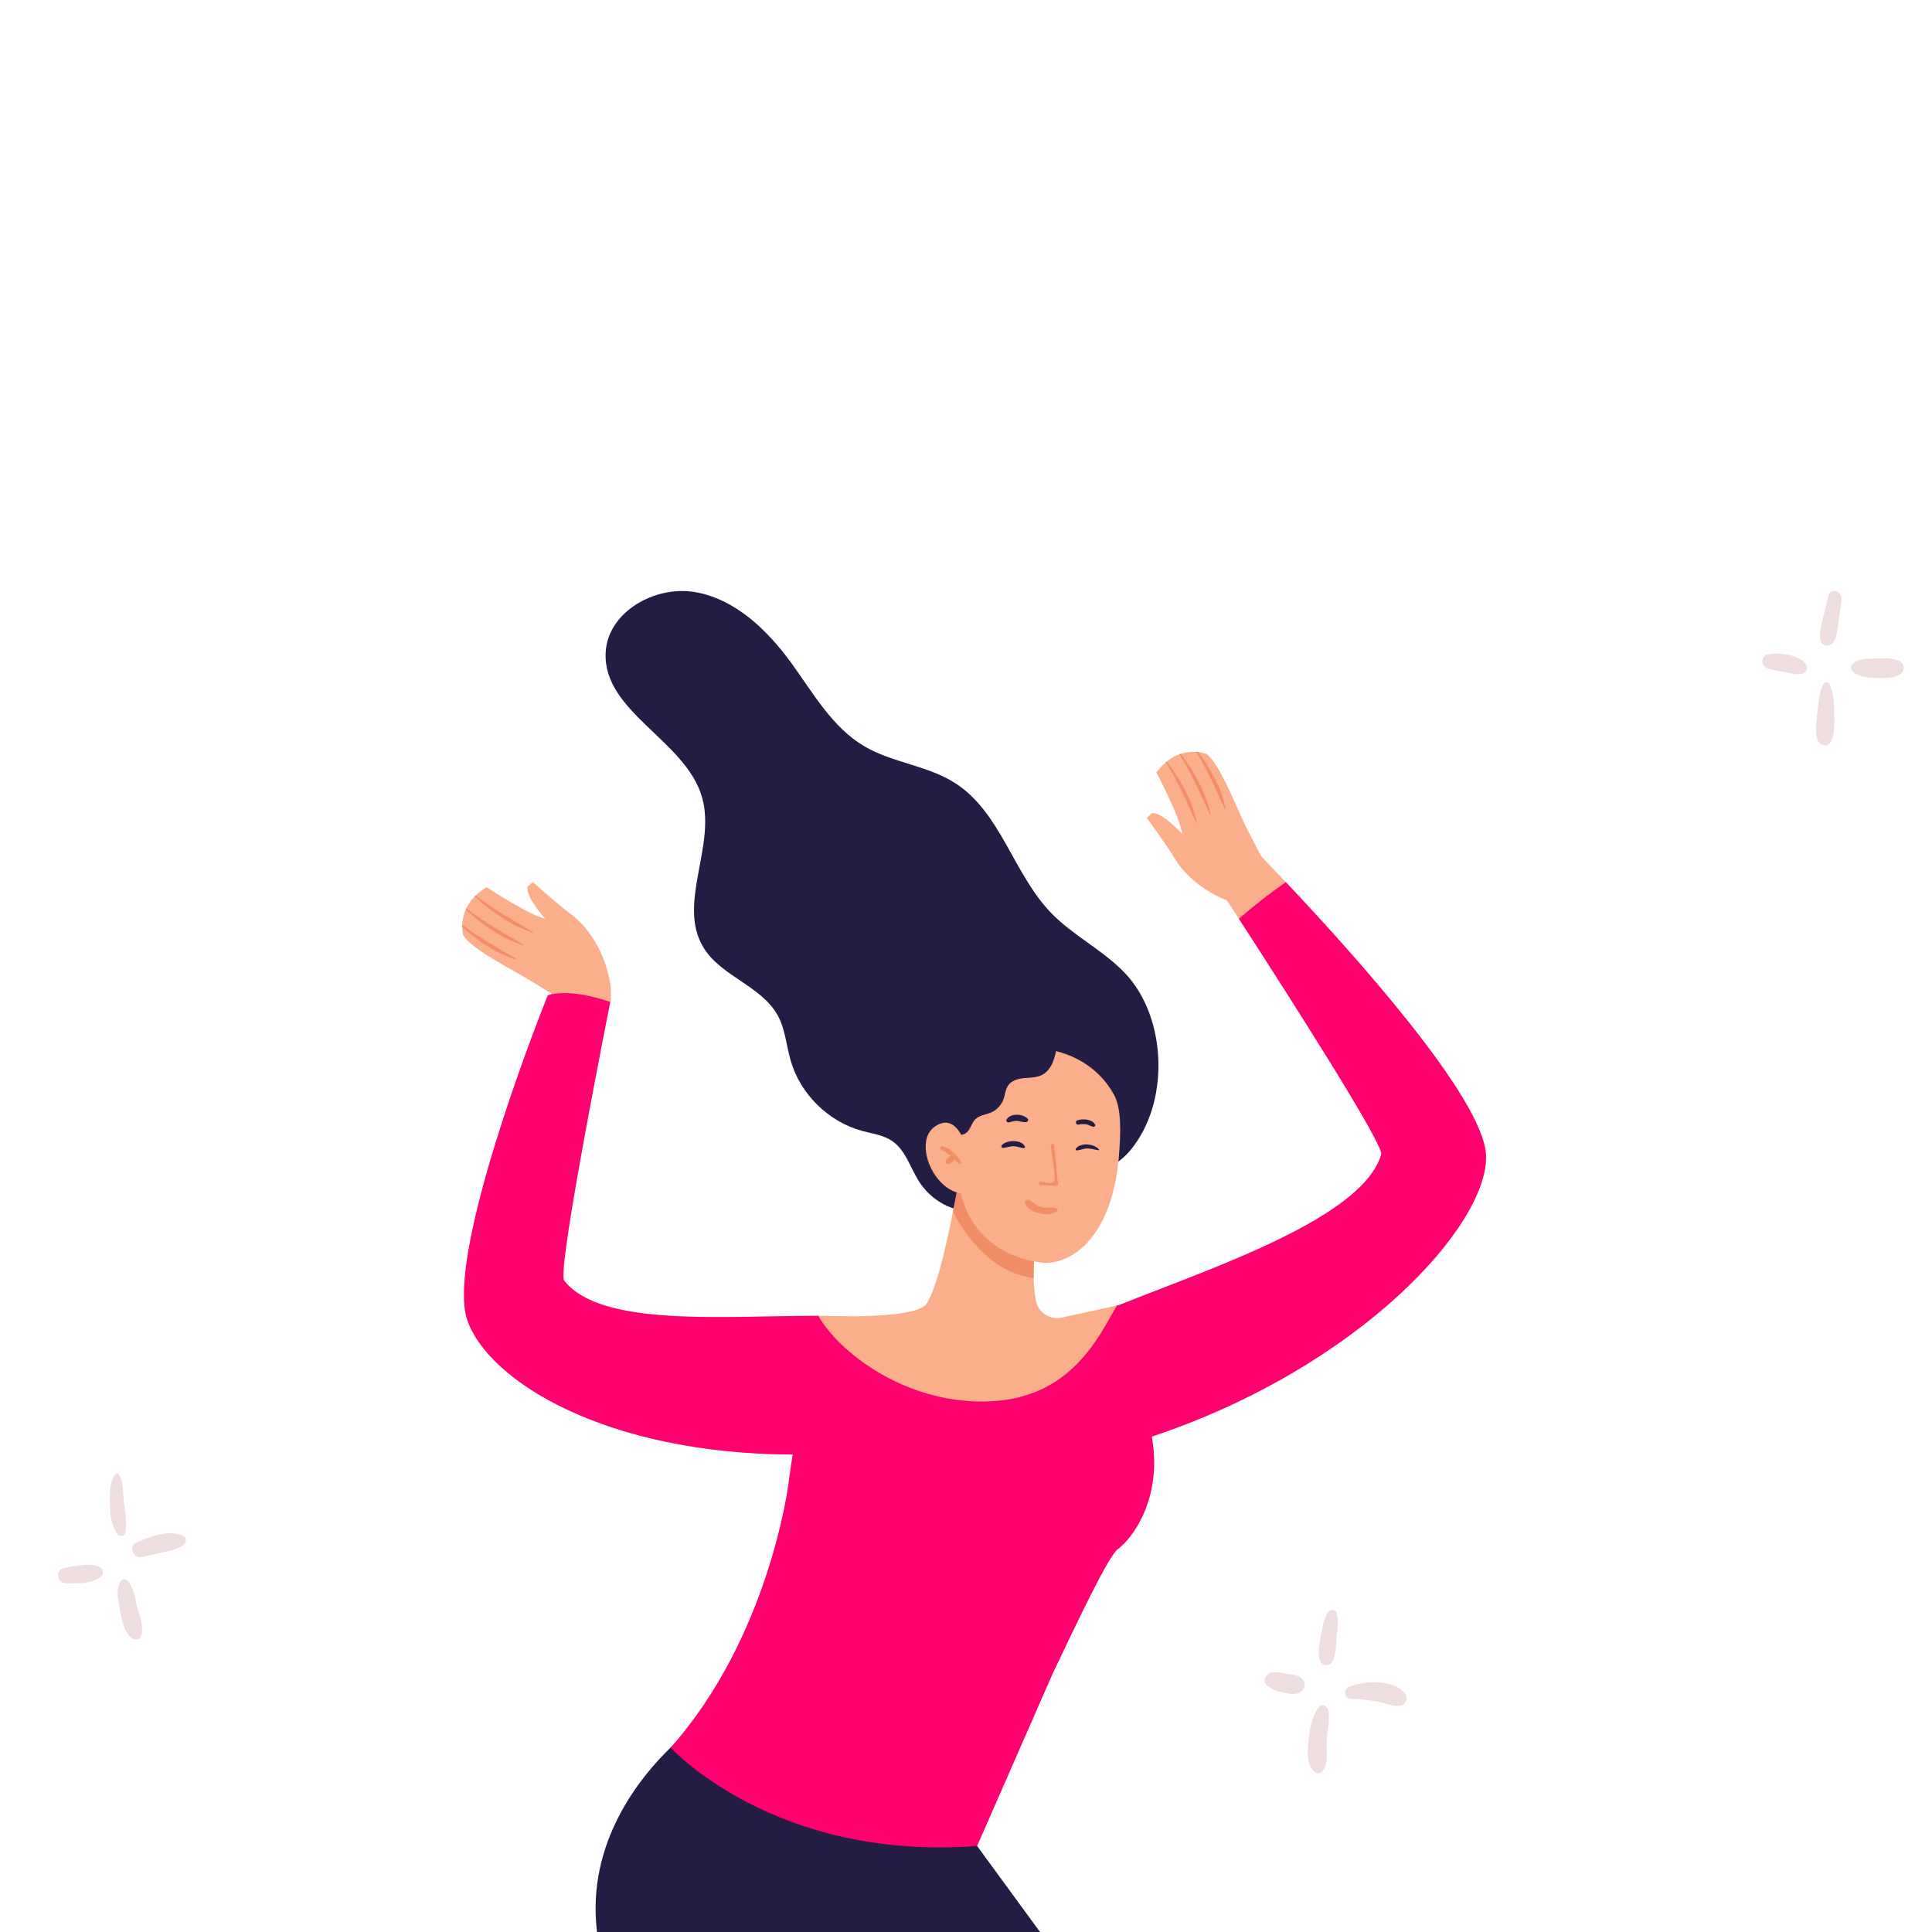 <?xml version="1.0" encoding="UTF-8"?> <!-- Generator: Adobe Illustrator 25.2.3, SVG Export Plug-In . SVG Version: 6.00 Build 0) --> <svg xmlns="http://www.w3.org/2000/svg" xmlns:xlink="http://www.w3.org/1999/xlink" id="Layer_1" x="0px" y="0px" viewBox="0 0 450 450" style="enable-background:new 0 0 450 450;" xml:space="preserve"> <style type="text/css"> .st0{fill:#231C45;} .st1{fill:#F28E67;} .st2{fill:#FBAE8A;} .st3{fill:#FF006F;} .st4{fill:#EFDEE0;} </style> <g> <path class="st0" d="M227.58,429.95c-0.78-1.08-1.22-1.69-1.22-1.69c-0.6-0.84-1.26-1.58-1.96-2.22 c-5.38-5.12-13.12-5.28-20.08-3.72c-4.48-7.88-14.78-22.92-28.94-23.66c-4.4-0.22-9.18,0.94-14.26,4.12c0,0-2.04,1.46-4.88,4.22 c-7.28,7.02-19.72,22.32-17.18,43h103.18C235.28,440.48,229.9,433.11,227.58,429.95z"></path> <path class="st0" d="M262.09,226.72c-5.13-5.42-12.14-8.76-17.31-14.13c-8.75-9.09-11.68-23.37-22.29-30.18 c-6.44-4.14-14.62-4.72-21.21-8.61c-7.49-4.43-11.92-12.46-17.05-19.49c-5.59-7.65-13-14.79-22.33-16.4 c-9.33-1.61-20.36,4.61-20.83,14.07c-0.69,13.87,18.66,20.41,22.46,33.76c3.25,11.43-5.87,24.83,0.33,34.97 c4.14,6.77,13.63,8.95,17.37,15.95c1.7,3.19,1.93,6.93,2.94,10.39c2.26,7.82,8.81,14.25,16.67,16.37c2.36,0.64,4.9,0.94,6.93,2.32 c3.06,2.07,4.17,5.97,6.09,9.13c2.8,4.61,8.24,7.97,13.53,6.9c8.38-1.69,12.47-7.62,21.64-8.18c5.72-0.35,10.27-0.97,14.16-5.56 C272.53,256.96,271.87,237.06,262.09,226.72z"></path> <path class="st1" d="M219.6,266.25c1.02,0.31,1.96,1.42,2.62,2.21c0.69,0.83,1.5,1.85,1.76,2.92c0.08,0.33-0.38,0.48-0.57,0.25 c-0.54-0.64-0.94-1.38-1.43-2.06c-0.46,0.39-0.92,0.78-1.51,0.92c-0.45,0.11-0.71-0.47-0.47-0.8c0.3-0.43,0.79-0.7,1.27-0.95 c-0.67-0.67-1.52-1.23-2.06-1.98C219.01,266.48,219.29,266.15,219.6,266.25z"></path> <path class="st2" d="M138.53,235.86c0,0-6.73-2.15-14.03-6.86c-4.41-2.84-14.82-7.85-16.63-11.25c0,0-0.18-0.72-0.21-1.83 c0-0.16-0.01-0.33,0.01-0.5c0.04-1,0.22-2.24,0.8-3.54c0.04-0.1,0.09-0.2,0.14-0.31c0.43-0.92,1.05-1.88,1.95-2.76 c0.08-0.07,0.16-0.15,0.23-0.22c0.69-0.67,1.53-1.33,2.56-1.94c0,0,9.77,6.47,13.63,7.34c0,0-4.82-5.39-4.06-7.53l1.2-0.98 c0,0,5.85,5.21,8.67,7.29c6.85,5.07,8.71,13.49,8.71,13.49S144.66,236.24,138.53,235.86z"></path> <path class="st1" d="M110.55,208.8c0.08-0.07,0.16-0.15,0.23-0.22c4.13,3.25,8.69,5.72,13.27,8.42c0.09,0.05,0.03,0.21-0.07,0.18 C118.87,215.51,114.5,212.37,110.55,208.8z"></path> <path class="st1" d="M108.47,211.87c0.04-0.1,0.09-0.2,0.14-0.31c4.14,3.25,8.69,5.72,13.26,8.43c0.09,0.05,0.03,0.21-0.07,0.17 C116.73,218.51,112.39,215.41,108.47,211.87z"></path> <path class="st1" d="M107.66,215.91c-0.01-0.16-0.01-0.33,0.01-0.5c3.95,3.01,8.26,5.36,12.58,7.92c0.1,0.04,0.04,0.2-0.07,0.17 C115.41,222.09,111.36,219.16,107.66,215.91z"></path> <path class="st2" d="M200.29,338.19c-5.46,0.45-10.69,0.64-15.64,0.58c-43.78-0.16-70.91-17.2-75.79-31.28 c-4.4-12.67,11.52-55.95,19.75-76.69c2.74-6.91,4.6-11.31,4.6-11.31l5.43,5.99c0,0,4.45,6.04,3.51,7.86 c-9.66,18.67-12.21,63.04-10.74,64.92c8.59,10.99,37.67,8.14,59.23,8.21c0.69,0.02,3.94,0.08,6.59,0.15 c9.46,0.23,16.5,1.96,17.93,6.45c1.32,4.03,1.68,7.42,1.46,10.29C215.42,336.76,200.29,338.19,200.29,338.19z"></path> <path class="st2" d="M298.53,208.64c0,0-4.03-7.71-8.01-15.43c-2.4-4.66-6.38-15.51-9.59-17.64c0,0-0.7-0.25-1.8-0.39 c-0.16-0.02-0.33-0.04-0.5-0.04c-1-0.06-2.25,0-3.6,0.45c-0.1,0.03-0.21,0.07-0.32,0.1c-0.95,0.33-1.98,0.86-2.94,1.67 c-0.08,0.07-0.16,0.14-0.24,0.21c-0.74,0.62-1.47,1.39-2.18,2.36c0,0,5.5,10.35,5.98,14.28c0,0-4.9-5.32-7.1-4.78l-1.09,1.1 c0,0,4.62,6.33,6.42,9.33c4.38,7.31,12.58,9.98,12.58,9.98S298.31,214.77,298.53,208.64z"></path> <path class="st1" d="M271.77,177.36c-0.08,0.07-0.16,0.14-0.24,0.21c2.83,4.43,4.85,9.2,7.09,14.02c0.04,0.09,0.2,0.05,0.18-0.05 C277.64,186.29,274.95,181.64,271.77,177.36z"></path> <path class="st1" d="M275.03,175.59c-0.1,0.03-0.21,0.07-0.32,0.1c2.84,4.44,4.85,9.2,7.11,14.02c0.04,0.09,0.2,0.05,0.17-0.05 C280.84,184.45,278.18,179.83,275.03,175.59z"></path> <path class="st1" d="M279.13,175.18c-0.16-0.02-0.33-0.04-0.5-0.04c2.62,4.22,4.54,8.74,6.66,13.29c0.03,0.1,0.19,0.06,0.17-0.05 C284.53,183.49,282,179.18,279.13,175.18z"></path> <path class="st2" d="M268.28,334.59c-1.27,0.43-2.54,0.85-3.84,1.23c0,0-19.58,0.83-21.81-12.77c-0.45-2.58-0.24-5.63,0.82-9.33 c0.79-2.66,7.43-5.82,16.59-9.49c0.15-0.1,0.34-0.15,0.48-0.2c21.74-8.69,56.91-20.31,61.22-35.17 c0.52-2.42-21.5-36.85-33.17-54.87c-4.2-6.48-7.06-10.84-7.06-10.84l9.24-6.74c0,0,3.52,3.5,8.74,9.06 c15.43,16.33,46.02,50.24,46.62,63.54C346.85,285.16,316.76,318.44,268.28,334.59z"></path> <path class="st2" d="M260.32,360.83c-3.42,2.54-19.42,39.05-23.15,45.09c-3.73,6.05-15.31,24.1-15.31,24.1s-42.39-6.66-50.89-20.12 c0,0,13.05-29.03,12.01-50.09c-0.33-6.39,0.42-13.82,1.67-21.05c2.2-12.96,5.88-25.29,7.39-30.11c0.42-1.35,0.67-2.12,0.67-2.12 s1.86,0.09,4.51,0.09c6.24-0.02,16.99-0.38,18.59-2.96c2.51-4,4.59-13.67,6.14-21.36c1.25-6.05,2.02-10.94,2.02-10.94l17.21,18.41 c0,0-0.51,3.81-0.43,7.93c0.07,1.93,0.2,3.92,0.63,5.58c0.66,2.63,3.37,4.21,6.03,3.6l13.08-2.87c0,0,6.34,23.15,7.77,30.56 c0,0.22,0.04,0.44,0.08,0.63C270.6,349.21,263.73,358.33,260.32,360.83z"></path> <path class="st1" d="M223.99,271.38c0,0-0.79,4.88-2.02,10.94c6.46,12.07,14.4,14.85,18.81,15.4c-0.1-4.11,0.43-7.93,0.43-7.93 L223.99,271.38z"></path> <path class="st2" d="M259.5,255.04c1.68,3.11,1.63,8.54,1.06,14.85c-1.73,19.1-11.77,24.95-18,24.19 c-6.4-0.78-19.55-5.14-19.47-23.03c0.04-8.95,1.01-16.35,3.6-20.65C232.11,241.39,252.11,241.38,259.5,255.04z"></path> <path class="st1" d="M242.31,275.26c0.85-0.02,2.7,0.71,3.2-0.14c0.42-0.71-0.38-5.3-0.47-6.08c-0.1-0.85-0.22-1.63-0.34-2.38 c0.08-0.04,0.16-0.09,0.24-0.13c0.19-0.07,0.37-0.11,0.55-0.13c0.4,3.13,0.57,6.37,0.94,9.34c0.03,0.26-0.19,0.51-0.46,0.47 c-1.22-0.17-2.44-0.06-3.66-0.2C241.91,275.96,241.88,275.27,242.31,275.26z"></path> <path class="st1" d="M239.77,279.54c1.08,0.71,1.87,1.49,3.22,1.71c1.05,0.17,2.26-0.19,3.21,0.29c0.15,0.08,0.24,0.28,0.12,0.43 c-0.91,1.04-2.92,0.9-4.16,0.64c-1.33-0.28-2.85-0.97-3.38-2.3C238.52,279.69,239.23,279.19,239.77,279.54z"></path> <path class="st0" d="M245.36,247.03c-0.48,1.37-1.35,2.65-2.59,3.31c-1.29,0.69-2.8,0.64-4.24,0.78c-1.44,0.13-3.01,0.57-3.81,1.84 c-0.54,0.86-0.6,1.93-0.92,2.9c-0.48,1.45-1.58,2.67-2.95,3.26c-1.23,0.53-2.71,0.61-3.67,1.57c-0.68,0.68-0.97,1.68-1.5,2.5 c-0.54,0.81-1.61,1.45-2.4,0.93c-1.3-3.12-2.49-6.38-2.53-9.79c-0.06-5.35,2.92-10.57,7.3-13.41c4.39-2.84,10-3.34,14.87-1.65 C246.62,240.55,246.58,243.59,245.36,247.03z"></path> <path class="st2" d="M224.95,267.05c0,0-2-8.24-7.21-4.65c-5.21,3.6-0.14,15.67,7.15,15.67 C224.88,278.07,226.9,270.03,224.95,267.05z"></path> <path class="st0" d="M255.96,267.72c0.06,0.08-0.01,0.21-0.11,0.19c-0.96-0.13-1.86-0.47-2.84-0.4c-0.79,0.05-1.49,0.44-2.27,0.44 c-0.2,0-0.25-0.25-0.16-0.39C251.63,266.04,254.89,266.38,255.96,267.72z"></path> <path class="st0" d="M233.32,266.76c1.09-1.29,4.64-1.42,5.41,0.31c0.06,0.13-0.03,0.31-0.18,0.32c-0.75,0.06-1.38-0.33-2.13-0.4 c-0.98-0.09-1.79,0.31-2.74,0.38C233.37,267.39,233.09,267.03,233.32,266.76z"></path> <path class="st0" d="M250.9,260.96c1.25-0.45,3.47-0.34,4.18,0.99c0.13,0.24-0.12,0.55-0.38,0.51c-0.58-0.1-1.06-0.45-1.64-0.57 c-0.63-0.13-1.25-0.06-1.88,0.06C250.61,262.05,250.35,261.16,250.9,260.96z"></path> <path class="st0" d="M234.44,260.78c0.88-1.59,3.82-1.39,4.93-0.2c0.25,0.27,0.02,0.7-0.3,0.76c-0.75,0.14-1.49-0.23-2.25-0.26 c-0.67-0.02-1.23,0.2-1.87,0.35C234.62,261.5,234.27,261.09,234.44,260.78z"></path> <path class="st1" d="M219.52,266.95c1.1,0.25,2.11,1.05,2.9,1.83c0.56,0.56,1.56,1.46,1.34,2.33c-0.01,0.04-0.05,0.07-0.09,0.06 c-0.54-0.13-0.9-0.64-1.27-1.1c-0.44,0.52-1.04,1.1-1.7,1.07c-0.21-0.01-0.42-0.14-0.42-0.37c-0.01-0.7,0.61-1.23,1.26-1.54 c-0.73-0.56-1.53-0.94-2.31-1.44C218.82,267.53,219,266.83,219.52,266.95z"></path> <path class="st3" d="M346.11,269.01c-0.6-13.29-31.19-47.21-46.62-63.54c-3.79,2.63-7.4,5.48-10.93,8.52 c11.67,18.01,33.69,52.45,33.17,54.87c-4.31,14.86-39.49,26.48-61.22,35.17l-0.41,0.09c-0.01,0.04-0.02,0.08-0.07,0.12 c-0.09,0.2-0.21,0.35-0.29,0.55c-4.13,7.27-10.66,20.62-28.72,21.59c-18.8,1-33.61-10.19-38.98-17.7 c-0.51-0.68-1.01-1.39-1.41-2.18c-21.56-0.08-50.64,2.78-59.23-8.21c-1.47-1.88,6.68-44.3,10.74-64.92 c-9.91-3.35-14.38-1.65-14.59-1.48c-8.22,20.74-23.09,62.96-18.69,75.62c4.88,14.08,32.01,31.12,75.79,31.28 c-0.36,2.12-0.65,4.24-0.93,6.36c-0.11,0.85-4.6,36.12-27.52,61.9c0,0,24.08,26.51,71.39,22.91l17.72-40.43 c5.88-12.37,12.89-27.11,15.02-28.69c3.41-2.5,10.29-11.62,8.05-25.61c-0.05-0.18-0.09-0.41-0.08-0.63 C316.76,318.44,346.85,285.16,346.11,269.01z"></path> </g> <path class="st4" d="M28.86,349.79c-0.25-2.08-0.06-4.45-1.1-6.29c-0.23-0.4-0.73-0.32-0.97,0c-1.31,1.75-1.25,4.67-1.21,6.79 c0.05,2.65,0.28,4.72,1.69,6.97c0.43,0.68,1.77,0.7,1.91-0.25C29.57,354.45,29.17,352.38,28.86,349.79z"></path> <path class="st4" d="M23.36,365.09c-1.17-0.72-2.77-0.7-4.1-0.55c-1.51,0.18-3.03,0.35-4.5,0.74c-1.98,0.52-1.48,3.38,0.47,3.47 c2.51,0.12,6.45,0.2,8.38-1.65C24.23,366.52,24.04,365.51,23.36,365.09z"></path> <path class="st4" d="M31.91,374.15c-0.5-2-0.77-4.67-2.37-6.09c-0.45-0.4-1.07-0.32-1.4,0.18c-1.23,1.85-0.62,4.51-0.22,6.56 c0.47,2.39,0.75,5.09,2.72,6.72c0.76,0.62,2,0.47,2.27-0.6C33.52,378.55,32.48,376.43,31.91,374.15z"></path> <path class="st4" d="M42.72,357.77c-3.45-1.62-7.8,0.13-11.02,1.57c-1.94,0.86-0.54,3.84,1.41,3.34c1.69-0.43,3.39-0.84,5.1-1.17 c1.46-0.28,3.32-0.78,4.52-1.69C43.36,359.34,43.62,358.19,42.72,357.77z"></path> <path class="st4" d="M425.83,138.82c-0.4,1.81-0.88,3.61-1.28,5.42c-0.36,1.64-0.93,3.3-0.51,4.96c0.37,1.45,2.2,1.47,2.97,0.39 c0.92-1.3,0.99-3.16,1.22-4.72c0.25-1.73,0.44-3.47,0.71-5.19C429.24,137.68,426.29,136.76,425.83,138.82z"></path> <path class="st4" d="M420.73,154.91c-0.71-1.31-2.61-2.06-4.02-2.33c-1.68-0.32-3.39-0.54-5.06-0.09c-1.64,0.44-1.47,2.65,0,3.16 c1.35,0.47,2.84,0.65,4.24,0.95c1.22,0.26,2.85,0.71,4.05,0.26C420.75,156.56,421.16,155.71,420.73,154.91z"></path> <path class="st4" d="M427.22,165.81c-0.07-2.19-0.13-4.55-1.15-6.52c-0.27-0.51-1.08-0.5-1.35,0c-1.05,1.95-1.16,4.29-1.38,6.46 c-0.22,2.14-0.68,4.55,0.01,6.63c0.42,1.26,2.42,1.8,3.08,0.4C427.44,170.65,427.29,168.14,427.22,165.81z"></path> <path class="st4" d="M442.58,154.07c-1.8-0.94-4.03-0.76-6.02-0.68c-1.83,0.08-3.76-0.04-5.15,1.32c-0.44,0.43-0.36,1.06,0,1.5 c1.24,1.51,3.34,1.53,5.15,1.66c1.97,0.14,4.29,0.26,6.02-0.81C443.64,156.41,443.77,154.69,442.58,154.07z"></path> <path class="st4" d="M311.36,375.78c-0.22-0.97-1.54-1.04-2.03-0.27c-1.02,1.63-1.34,3.68-1.65,5.56c-0.3,1.79-0.88,3.89-0.28,5.64 c0.43,1.25,2.17,1.6,2.88,0.38c0.95-1.62,0.84-3.68,1.02-5.52C311.48,379.67,311.78,377.66,311.36,375.78z"></path> <path class="st4" d="M303.66,391.52c-0.76-1.3-2.06-1.34-3.41-1.57c-1.22-0.21-2.64-0.61-3.87-0.45c-1.41,0.18-2.55,1.91-1.27,3.07 c1.06,0.96,2.56,1.45,3.95,1.71c1.43,0.26,3.26,0.67,4.33-0.59C303.9,393.08,304.09,392.24,303.66,391.52z"></path> <path class="st4" d="M309.46,398.52c-0.11-0.97-1.46-1.93-2.24-0.93c-1.67,2.14-2.11,4.88-2.41,7.53c-0.28,2.43-0.66,5.83,1.39,7.58 c0.64,0.55,1.42,0.42,1.91-0.25c1.3-1.76,0.83-4.29,0.88-6.37C309.05,403.59,309.74,400.98,309.46,398.52z"></path> <path class="st4" d="M327.14,394.32c-2.8-3.27-9.21-2.82-12.8-1.49c-1.52,0.56-1.34,2.83,0.39,2.88c1.94,0.06,3.95,0.22,5.86,0.57 c1.73,0.32,3.56,1.15,5.32,1.03C327.46,397.2,328.15,395.5,327.14,394.32z"></path> </svg> 